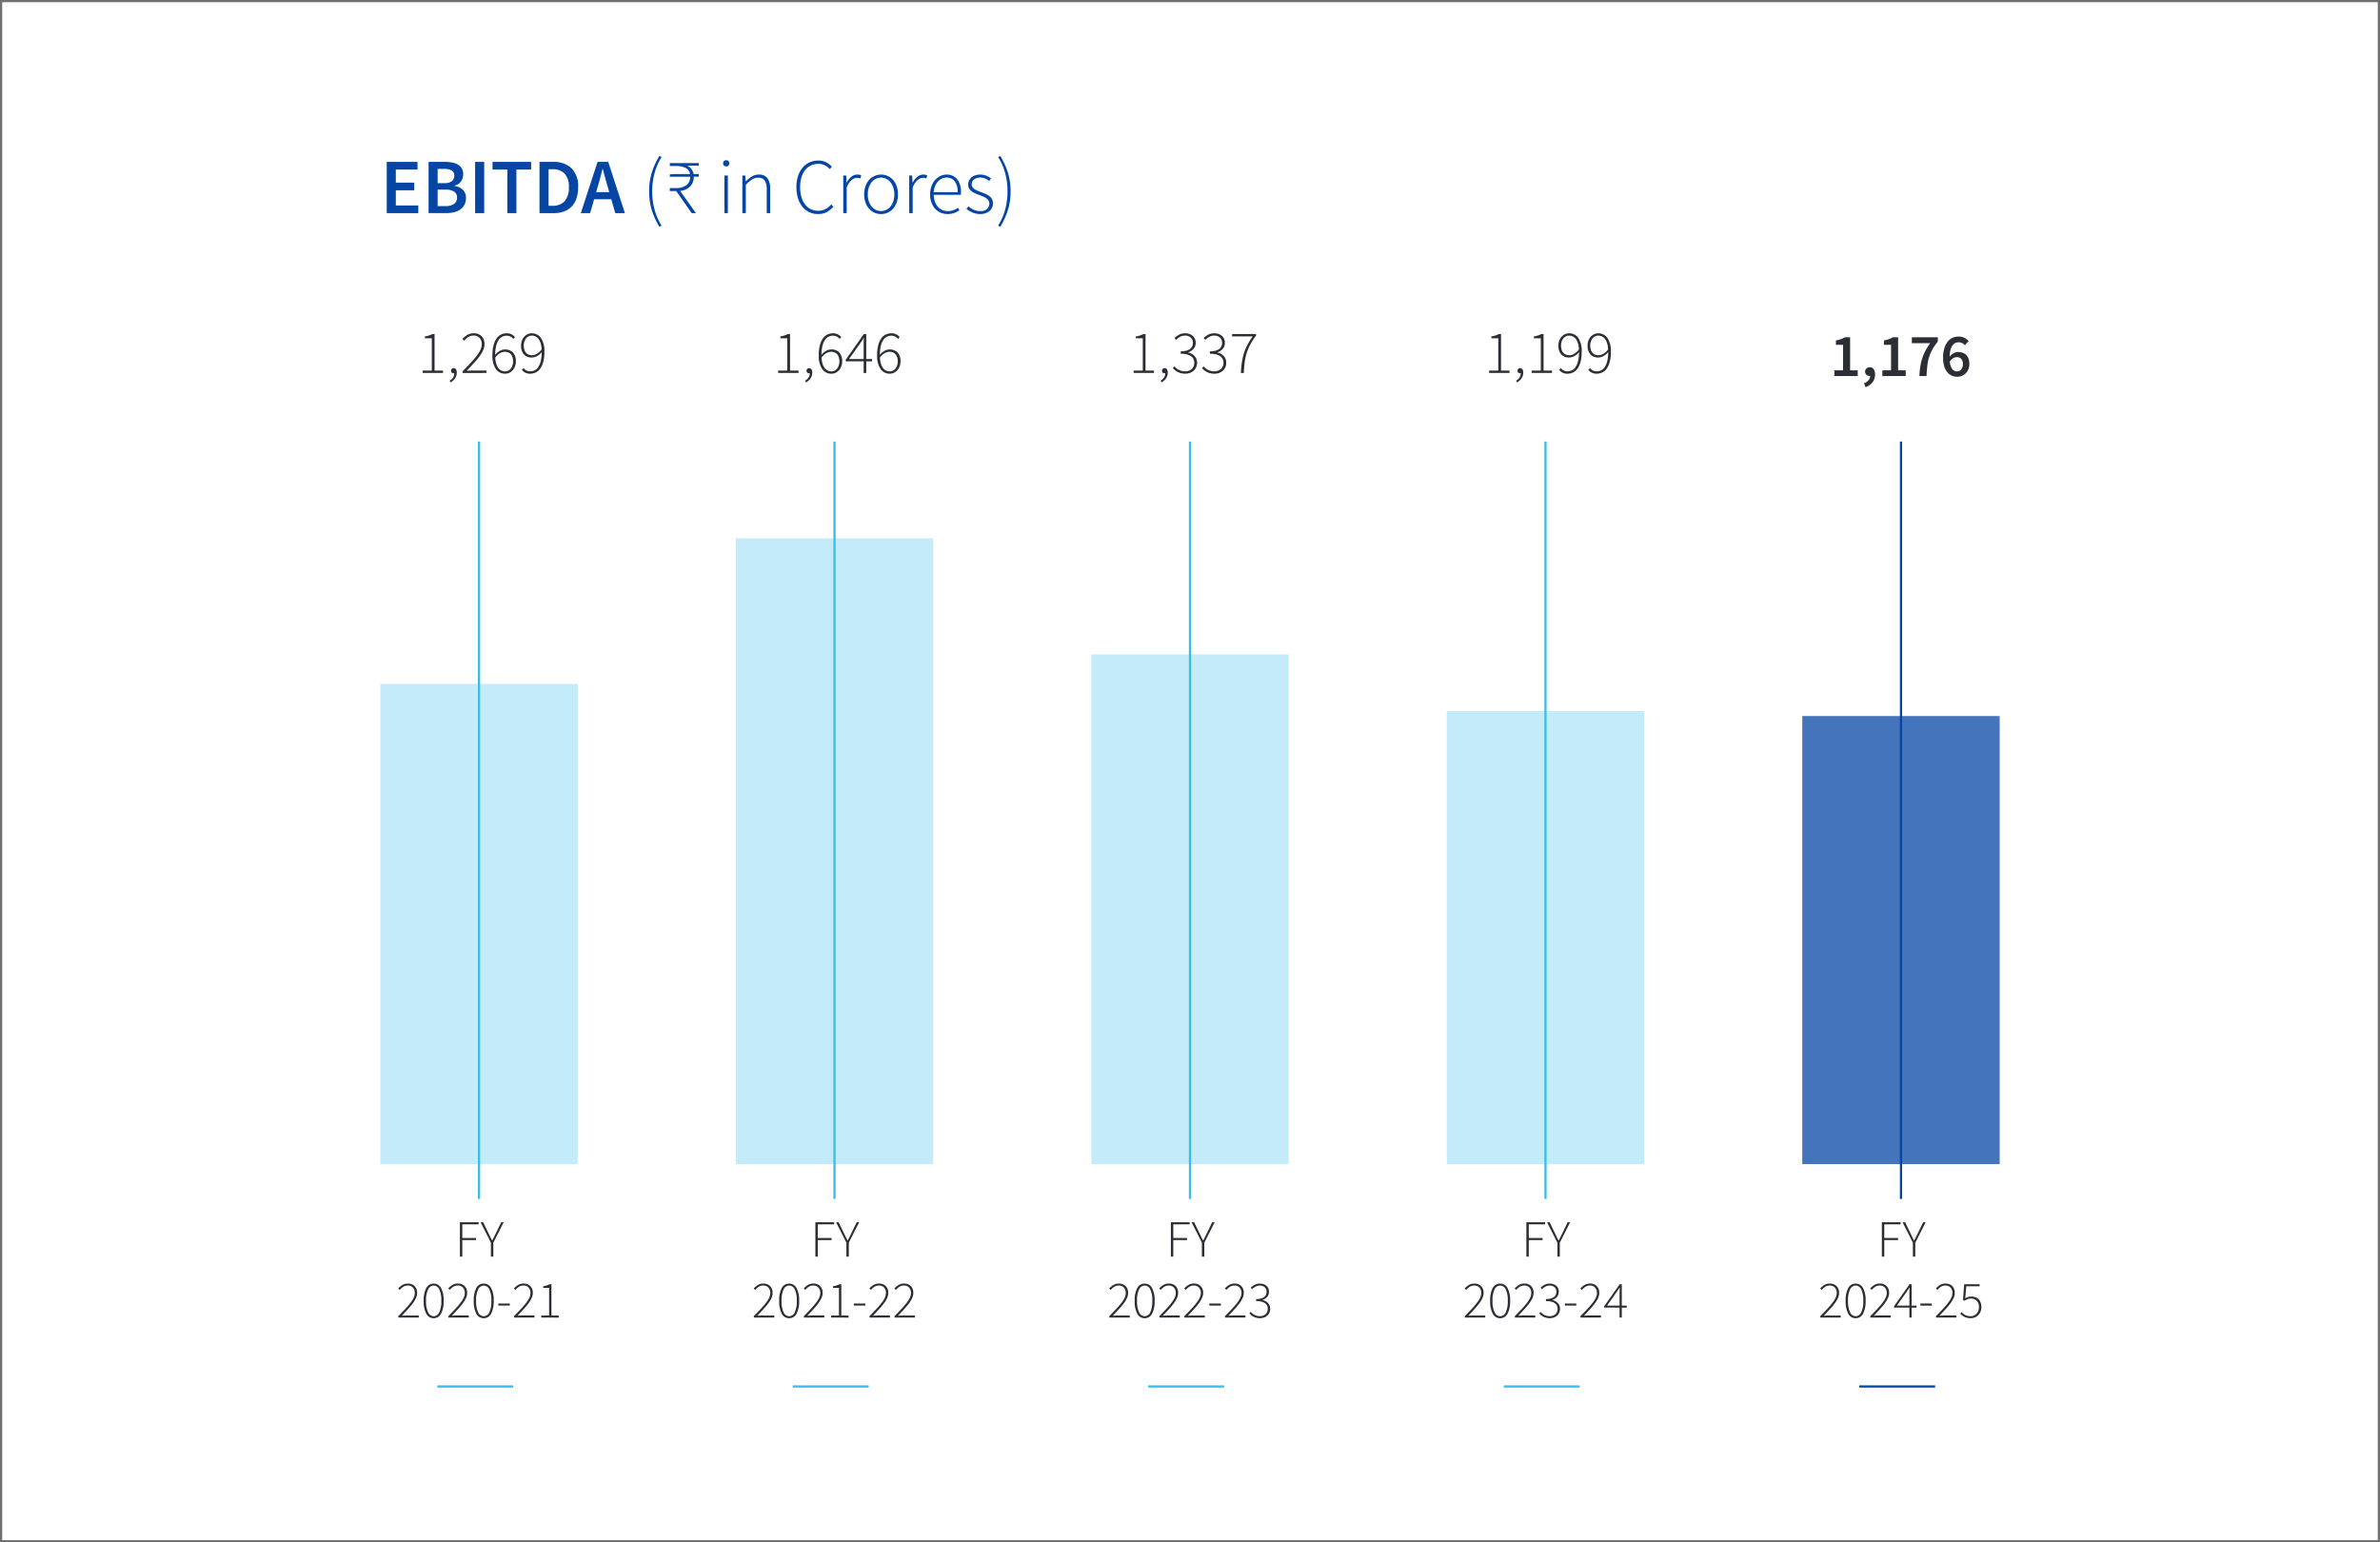 <svg xmlns="http://www.w3.org/2000/svg" xmlns:xlink="http://www.w3.org/1999/xlink" width="540" height="350" viewBox="0 0 540 350">
  <defs>
    <clipPath id="clip-path">
      <rect id="Rectangle_68419" data-name="Rectangle 68419" width="80.343" height="126.728" fill="none"/>
    </clipPath>
    <clipPath id="clip-path-2">
      <rect id="Rectangle_68420" data-name="Rectangle 68420" width="80.343" height="159.762" fill="none"/>
    </clipPath>
    <clipPath id="clip-path-3">
      <rect id="Rectangle_68421" data-name="Rectangle 68421" width="80.342" height="133.446" fill="none"/>
    </clipPath>
    <clipPath id="clip-path-4">
      <rect id="Rectangle_68422" data-name="Rectangle 68422" width="80.343" height="120.569" fill="none"/>
    </clipPath>
    <clipPath id="clip-path-5">
      <rect id="Rectangle_68423" data-name="Rectangle 68423" width="80.345" height="119.449" fill="none"/>
    </clipPath>
  </defs>
  <g id="Group_156303" data-name="Group 156303" transform="translate(-8678 -2066)">
    <g id="Group_156296" data-name="Group 156296" transform="translate(-129 -12443)">
      <g id="Rectangle_68415" data-name="Rectangle 68415" transform="translate(8807 14509)" fill="#fff" stroke="#707070" stroke-width="0.5">
        <rect width="540" height="350" stroke="none"/>
        <rect x="0.25" y="0.25" width="539.5" height="349.5" fill="none"/>
      </g>
      <g id="Group_155155" data-name="Group 155155" transform="translate(77.513 -338.268)">
        <g id="Group_155123" data-name="Group 155123" transform="translate(8798 14986.676)" opacity="0.3">
          <g id="Group_155122" data-name="Group 155122" transform="translate(0 0)">
            <g id="Group_155121" data-name="Group 155121" clip-path="url(#clip-path)">
              <path id="Path_48522" data-name="Path 48522" d="M0,27.989H44.79V-80.963H0Z" transform="translate(17.776 96.764)" fill="#38bcea"/>
            </g>
          </g>
        </g>
        <path id="Path_48550" data-name="Path 48550" d="M.564-3.954H4.818v.474H1.109v3.1H4.238V.1H1.109V3.856H.564ZM7.6.692,5.257-3.954h.581L7.023-1.513q.2.427.4.841T7.852.17H7.9q.225-.427.438-.841t.415-.841L9.938-3.954h.557L8.149.692V3.856H7.6Z" transform="translate(8833.271 15128.577)" fill="#2b2e34"/>
        <path id="Path_48551" data-name="Path 48551" transform="translate(8843.623 15132.433)" fill="#2b2e34"/>
        <path id="Path_48552" data-name="Path 48552" d="M.258,3.477q.936-.948,1.635-1.7A17.646,17.646,0,0,0,3.06.4a5.892,5.892,0,0,0,.7-1.15,2.546,2.546,0,0,0,.231-1.025,1.83,1.83,0,0,0-.4-1.2,1.521,1.521,0,0,0-1.25-.486,1.786,1.786,0,0,0-.972.284,3.229,3.229,0,0,0-.794.711L.234-2.792a4.357,4.357,0,0,1,.942-.794,2.256,2.256,0,0,1,1.215-.32,2.081,2.081,0,0,1,1.576.581,2.132,2.132,0,0,1,.557,1.541A2.777,2.777,0,0,1,4.275-.653a6.6,6.6,0,0,1-.7,1.185,15.1,15.1,0,0,1-1.1,1.327q-.646.705-1.428,1.535.308-.024.634-.041t.634-.018H4.9v.474H.258Zm8.023.474A1.839,1.839,0,0,1,6.6,2.926,5.98,5.98,0,0,1,6.017-.007,5.808,5.808,0,0,1,6.6-2.9a1.845,1.845,0,0,1,1.677-1,1.845,1.845,0,0,1,1.677,1,5.808,5.808,0,0,1,.587,2.9,5.98,5.98,0,0,1-.587,2.933A1.839,1.839,0,0,1,8.281,3.951Zm0-.45a1.41,1.41,0,0,0,1.262-.883,5.772,5.772,0,0,0,.468-2.625,5.577,5.577,0,0,0-.468-2.6,1.411,1.411,0,0,0-1.262-.853A1.416,1.416,0,0,0,7.025-2.6a5.517,5.517,0,0,0-.474,2.6,5.709,5.709,0,0,0,.474,2.625A1.415,1.415,0,0,0,8.281,3.5Zm3.33-.024q.936-.948,1.635-1.7A17.646,17.646,0,0,0,14.413.4a5.892,5.892,0,0,0,.7-1.15,2.546,2.546,0,0,0,.231-1.025,1.83,1.83,0,0,0-.4-1.2,1.521,1.521,0,0,0-1.25-.486,1.786,1.786,0,0,0-.972.284,3.229,3.229,0,0,0-.794.711l-.344-.332a4.356,4.356,0,0,1,.942-.794,2.256,2.256,0,0,1,1.215-.32,2.081,2.081,0,0,1,1.576.581,2.132,2.132,0,0,1,.557,1.541,2.777,2.777,0,0,1-.249,1.132,6.6,6.6,0,0,1-.7,1.185,15.1,15.1,0,0,1-1.1,1.327q-.646.705-1.428,1.535.308-.024.634-.041t.634-.018h2.583v.474H11.611Zm8.023.474a1.839,1.839,0,0,1-1.677-1.025A5.98,5.98,0,0,1,17.37-.007a5.808,5.808,0,0,1,.587-2.9,1.845,1.845,0,0,1,1.677-1,1.845,1.845,0,0,1,1.677,1,5.808,5.808,0,0,1,.587,2.9,5.98,5.98,0,0,1-.587,2.933A1.839,1.839,0,0,1,19.634,3.951Zm0-.45A1.41,1.41,0,0,0,20.9,2.618a5.772,5.772,0,0,0,.468-2.625A5.577,5.577,0,0,0,20.9-2.6a1.411,1.411,0,0,0-1.262-.853,1.416,1.416,0,0,0-1.256.853,5.517,5.517,0,0,0-.474,2.6,5.709,5.709,0,0,0,.474,2.625A1.415,1.415,0,0,0,19.634,3.5ZM22.952.621h2.607v.462H22.952Zm3.555,2.856q.936-.948,1.635-1.7A17.646,17.646,0,0,0,29.31.4a5.892,5.892,0,0,0,.7-1.15,2.546,2.546,0,0,0,.231-1.025,1.83,1.83,0,0,0-.4-1.2,1.521,1.521,0,0,0-1.25-.486,1.786,1.786,0,0,0-.972.284,3.229,3.229,0,0,0-.794.711l-.344-.332a4.356,4.356,0,0,1,.942-.794,2.256,2.256,0,0,1,1.215-.32,2.081,2.081,0,0,1,1.576.581,2.132,2.132,0,0,1,.557,1.541,2.777,2.777,0,0,1-.249,1.132,6.6,6.6,0,0,1-.7,1.185,15.1,15.1,0,0,1-1.1,1.327q-.646.705-1.428,1.535.308-.024.634-.041t.634-.018h2.583v.474H26.507Zm6.186-.13h1.778V-2.934H33.12V-3.29a6.138,6.138,0,0,0,.824-.2,3.514,3.514,0,0,0,.634-.273H35v7.11h1.647v.462H32.693Z" transform="translate(8819.604 15142.453)" fill="#2b2e34"/>
        <path id="Path_48524" data-name="Path 48524" d="M0,84.86V-87.024" transform="translate(8838.172 15034.485)" fill="none" stroke="#38bcea" stroke-width="0.5"/>
        <g id="Group_155126" data-name="Group 155126" transform="translate(8828.701 15161.897)">
          <path id="Path_48525" data-name="Path 48525" d="M0,0H17.221" fill="none" stroke="#38bcea" stroke-width="0.5"/>
        </g>
        <path id="Path_48546" data-name="Path 48546" d="M.588,3.9H2.662V-3.423H1.086v-.415a7.161,7.161,0,0,0,.961-.235,4.1,4.1,0,0,0,.74-.318h.5V3.9H5.206v.539H.588ZM6.713,6.172a2.1,2.1,0,0,0,.76-.671,1.8,1.8,0,0,0,.3-1,.737.737,0,0,1-.166.014A.6.6,0,0,1,7.2,4.361a.541.541,0,0,1-.173-.429.531.531,0,0,1,.18-.429.623.623,0,0,1,.415-.152.605.605,0,0,1,.512.263,1.189,1.189,0,0,1,.194.719,2.3,2.3,0,0,1-.4,1.341,2.864,2.864,0,0,1-1.023.913ZM9.644,4.057q1.092-1.106,1.908-1.984a20.588,20.588,0,0,0,1.362-1.6A6.874,6.874,0,0,0,13.73-.872a2.97,2.97,0,0,0,.27-1.2,2.135,2.135,0,0,0-.463-1.4,1.775,1.775,0,0,0-1.459-.567,2.084,2.084,0,0,0-1.134.332,3.768,3.768,0,0,0-.926.83l-.4-.387a5.083,5.083,0,0,1,1.1-.926,2.632,2.632,0,0,1,1.417-.373,2.428,2.428,0,0,1,1.839.677,2.488,2.488,0,0,1,.65,1.8,3.24,3.24,0,0,1-.29,1.32A7.7,7.7,0,0,1,13.515.621a17.611,17.611,0,0,1-1.279,1.549q-.754.823-1.666,1.79.359-.028.74-.048t.74-.021h3.014v.553H9.644Zm9.678.028a1.492,1.492,0,0,0,.712-.173,1.729,1.729,0,0,0,.56-.477,2.429,2.429,0,0,0,.373-.712,2.717,2.717,0,0,0,.138-.878A3.344,3.344,0,0,0,21,.966a2.006,2.006,0,0,0-.339-.705A1.529,1.529,0,0,0,20.062-.2,2.08,2.08,0,0,0,19.2-.368a2.264,2.264,0,0,0-1.037.3A3.4,3.4,0,0,0,17.055.96a6.147,6.147,0,0,0,.2,1.279,3.315,3.315,0,0,0,.436.982,2,2,0,0,0,.684.636A1.908,1.908,0,0,0,19.322,4.084Zm1.839-7.369a1.962,1.962,0,0,0-.677-.546,1.855,1.855,0,0,0-.816-.187,2.309,2.309,0,0,0-1,.221,2.138,2.138,0,0,0-.83.733,4.12,4.12,0,0,0-.574,1.348A8.81,8.81,0,0,0,17.041.337a3.7,3.7,0,0,1,1.03-.9,2.551,2.551,0,0,1,3.014.366,2.91,2.91,0,0,1,.643,2.039,3.084,3.084,0,0,1-.194,1.113,2.748,2.748,0,0,1-.525.871,2.447,2.447,0,0,1-.767.574,2.143,2.143,0,0,1-.933.207,2.466,2.466,0,0,1-2.115-1.078,5.262,5.262,0,0,1-.774-3.1,8.706,8.706,0,0,1,.27-2.337,4.65,4.65,0,0,1,.719-1.549,2.612,2.612,0,0,1,1.037-.85,3.034,3.034,0,0,1,1.224-.256,2.284,2.284,0,0,1,1.072.235,2.8,2.8,0,0,1,.795.622ZM25.447.42A2.188,2.188,0,0,0,26.484.109,3.613,3.613,0,0,0,27.59-.921a6.147,6.147,0,0,0-.2-1.279,3.208,3.208,0,0,0-.442-.982,2,2,0,0,0-.691-.629,1.956,1.956,0,0,0-.947-.221,1.5,1.5,0,0,0-.705.173,1.741,1.741,0,0,0-.567.47,2.333,2.333,0,0,0-.373.705,2.717,2.717,0,0,0-.138.878,3.4,3.4,0,0,0,.111.892,1.941,1.941,0,0,0,.346.705,1.6,1.6,0,0,0,.595.463A2.068,2.068,0,0,0,25.447.42ZM23.47,3.338a1.962,1.962,0,0,0,.677.546,1.885,1.885,0,0,0,.83.187,2.309,2.309,0,0,0,1-.221,2.138,2.138,0,0,0,.83-.733,4.12,4.12,0,0,0,.574-1.348A8.81,8.81,0,0,0,27.6-.285,3.761,3.761,0,0,1,26.567.6a2.393,2.393,0,0,1-1.2.332,2.33,2.33,0,0,1-1.8-.7,2.91,2.91,0,0,1-.643-2.039,3.1,3.1,0,0,1,.194-1.106,2.649,2.649,0,0,1,.525-.871A2.5,2.5,0,0,1,24.4-4.35a2.143,2.143,0,0,1,.933-.207,2.458,2.458,0,0,1,2.1,1.072A5.229,5.229,0,0,1,28.212-.4a8.768,8.768,0,0,1-.27,2.35A4.655,4.655,0,0,1,27.231,3.5a2.627,2.627,0,0,1-1.037.85,3.014,3.014,0,0,1-1.231.263,2.326,2.326,0,0,1-1.078-.235,2.59,2.59,0,0,1-.788-.622Z" transform="translate(8824.796 14927.461)" fill="#2b2e34"/>
        <g id="Group_155130" data-name="Group 155130" transform="translate(8878.658 14953.642)" opacity="0.3">
          <g id="Group_155129" data-name="Group 155129" transform="translate(0 0)">
            <g id="Group_155128" data-name="Group 155128" clip-path="url(#clip-path-2)">
              <path id="Path_48527" data-name="Path 48527" d="M40.837,44.3h44.79V-97.687H40.837Z" transform="translate(-23.06 113.49)" fill="#38bcea"/>
            </g>
          </g>
        </g>
        <path id="Path_48553" data-name="Path 48553" d="M.564-3.954H4.818v.474H1.109v3.1H4.238V.1H1.109V3.856H.564ZM7.6.692,5.257-3.954h.581L7.023-1.513q.2.427.4.841T7.852.17H7.9q.225-.427.438-.841t.415-.841L9.938-3.954h.557L8.149.692V3.856H7.6Z" transform="translate(8913.928 15128.577)" fill="#2b2e34"/>
        <path id="Path_48554" data-name="Path 48554" transform="translate(8924.281 15132.433)" fill="#2b2e34"/>
        <path id="Path_48555" data-name="Path 48555" d="M.258,3.477q.936-.948,1.635-1.7A17.646,17.646,0,0,0,3.06.4a5.892,5.892,0,0,0,.7-1.15,2.546,2.546,0,0,0,.231-1.025,1.83,1.83,0,0,0-.4-1.2,1.521,1.521,0,0,0-1.25-.486,1.786,1.786,0,0,0-.972.284,3.229,3.229,0,0,0-.794.711L.234-2.792a4.357,4.357,0,0,1,.942-.794,2.256,2.256,0,0,1,1.215-.32,2.081,2.081,0,0,1,1.576.581,2.132,2.132,0,0,1,.557,1.541A2.777,2.777,0,0,1,4.275-.653a6.6,6.6,0,0,1-.7,1.185,15.1,15.1,0,0,1-1.1,1.327q-.646.705-1.428,1.535.308-.024.634-.041t.634-.018H4.9v.474H.258Zm8.023.474A1.839,1.839,0,0,1,6.6,2.926,5.98,5.98,0,0,1,6.017-.007,5.808,5.808,0,0,1,6.6-2.9a1.845,1.845,0,0,1,1.677-1,1.845,1.845,0,0,1,1.677,1,5.808,5.808,0,0,1,.587,2.9,5.98,5.98,0,0,1-.587,2.933A1.839,1.839,0,0,1,8.281,3.951Zm0-.45a1.41,1.41,0,0,0,1.262-.883,5.772,5.772,0,0,0,.468-2.625,5.577,5.577,0,0,0-.468-2.6,1.411,1.411,0,0,0-1.262-.853A1.416,1.416,0,0,0,7.025-2.6a5.517,5.517,0,0,0-.474,2.6,5.709,5.709,0,0,0,.474,2.625A1.415,1.415,0,0,0,8.281,3.5Zm3.33-.024q.936-.948,1.635-1.7A17.646,17.646,0,0,0,14.413.4a5.892,5.892,0,0,0,.7-1.15,2.546,2.546,0,0,0,.231-1.025,1.83,1.83,0,0,0-.4-1.2,1.521,1.521,0,0,0-1.25-.486,1.786,1.786,0,0,0-.972.284,3.229,3.229,0,0,0-.794.711l-.344-.332a4.356,4.356,0,0,1,.942-.794,2.256,2.256,0,0,1,1.215-.32,2.081,2.081,0,0,1,1.576.581,2.132,2.132,0,0,1,.557,1.541,2.777,2.777,0,0,1-.249,1.132,6.6,6.6,0,0,1-.7,1.185,15.1,15.1,0,0,1-1.1,1.327q-.646.705-1.428,1.535.308-.024.634-.041t.634-.018h2.583v.474H11.611Zm6.186-.13h1.778V-2.934H18.224V-3.29a6.138,6.138,0,0,0,.824-.2,3.514,3.514,0,0,0,.634-.273h.427v7.11h1.647v.462H17.8ZM22.952.621h2.607v.462H22.952Zm3.555,2.856q.936-.948,1.635-1.7A17.646,17.646,0,0,0,29.31.4a5.892,5.892,0,0,0,.7-1.15,2.546,2.546,0,0,0,.231-1.025,1.83,1.83,0,0,0-.4-1.2,1.521,1.521,0,0,0-1.25-.486,1.786,1.786,0,0,0-.972.284,3.229,3.229,0,0,0-.794.711l-.344-.332a4.356,4.356,0,0,1,.942-.794,2.256,2.256,0,0,1,1.215-.32,2.081,2.081,0,0,1,1.576.581,2.132,2.132,0,0,1,.557,1.541,2.777,2.777,0,0,1-.249,1.132,6.6,6.6,0,0,1-.7,1.185,15.1,15.1,0,0,1-1.1,1.327q-.646.705-1.428,1.535.308-.024.634-.041t.634-.018h2.583v.474H26.507Zm5.677,0q.936-.948,1.635-1.7A17.646,17.646,0,0,0,34.986.4a5.892,5.892,0,0,0,.7-1.15,2.546,2.546,0,0,0,.231-1.025,1.83,1.83,0,0,0-.4-1.2,1.521,1.521,0,0,0-1.25-.486,1.786,1.786,0,0,0-.972.284,3.229,3.229,0,0,0-.794.711l-.344-.332a4.357,4.357,0,0,1,.942-.794,2.256,2.256,0,0,1,1.215-.32,2.081,2.081,0,0,1,1.576.581,2.132,2.132,0,0,1,.557,1.541A2.777,2.777,0,0,1,36.2-.653,6.6,6.6,0,0,1,35.5.532a15.094,15.094,0,0,1-1.1,1.327q-.646.705-1.428,1.535.308-.024.634-.041t.634-.018h2.583v.474H32.184Z" transform="translate(8900.262 15142.453)" fill="#2b2e34"/>
        <path id="Path_48529" data-name="Path 48529" d="M0,84.86V-87.024" transform="translate(8918.828 15034.485)" fill="none" stroke="#38bcea" stroke-width="0.5"/>
        <g id="Group_155133" data-name="Group 155133" transform="translate(8909.357 15161.897)">
          <path id="Path_48530" data-name="Path 48530" d="M0,0H17.221" fill="none" stroke="#38bcea" stroke-width="0.5"/>
        </g>
        <path id="Path_48549" data-name="Path 48549" d="M.588,3.9H2.662V-3.423H1.086v-.415a7.161,7.161,0,0,0,.961-.235,4.1,4.1,0,0,0,.74-.318h.5V3.9H5.206v.539H.588ZM6.713,6.172a2.1,2.1,0,0,0,.76-.671,1.8,1.8,0,0,0,.3-1,.737.737,0,0,1-.166.014A.6.6,0,0,1,7.2,4.361a.541.541,0,0,1-.173-.429.531.531,0,0,1,.18-.429.623.623,0,0,1,.415-.152.605.605,0,0,1,.512.263,1.189,1.189,0,0,1,.194.719,2.3,2.3,0,0,1-.4,1.341,2.864,2.864,0,0,1-1.023.913ZM12.7,4.084a1.492,1.492,0,0,0,.712-.173,1.729,1.729,0,0,0,.56-.477,2.429,2.429,0,0,0,.373-.712,2.717,2.717,0,0,0,.138-.878,3.344,3.344,0,0,0-.111-.878,2.006,2.006,0,0,0-.339-.705A1.529,1.529,0,0,0,13.439-.2a2.08,2.08,0,0,0-.864-.166,2.264,2.264,0,0,0-1.037.3A3.4,3.4,0,0,0,10.432.96a6.147,6.147,0,0,0,.2,1.279,3.315,3.315,0,0,0,.436.982,2,2,0,0,0,.684.636A1.908,1.908,0,0,0,12.7,4.084Zm1.839-7.369a1.962,1.962,0,0,0-.677-.546,1.855,1.855,0,0,0-.816-.187,2.309,2.309,0,0,0-1,.221,2.138,2.138,0,0,0-.83.733,4.12,4.12,0,0,0-.574,1.348A8.81,8.81,0,0,0,10.418.337a3.7,3.7,0,0,1,1.03-.9,2.356,2.356,0,0,1,1.2-.332,2.348,2.348,0,0,1,1.818.7,2.91,2.91,0,0,1,.643,2.039,3.084,3.084,0,0,1-.194,1.113,2.748,2.748,0,0,1-.525.871,2.447,2.447,0,0,1-.767.574,2.143,2.143,0,0,1-.933.207A2.466,2.466,0,0,1,10.57,3.531,5.262,5.262,0,0,1,9.8.434a8.706,8.706,0,0,1,.27-2.337,4.65,4.65,0,0,1,.719-1.549,2.612,2.612,0,0,1,1.037-.85,3.034,3.034,0,0,1,1.224-.256,2.284,2.284,0,0,1,1.072.235,2.8,2.8,0,0,1,.795.622Zm5.447,4.563V-1.958q0-.3.014-.76t.041-.76h-.055q-.166.277-.346.539t-.373.567l-2.6,3.65Zm1.908.525H20.58V4.444h-.595V1.8H15.921V1.443l4.106-5.835h.553V1.278h1.313Zm4.051,2.281a1.492,1.492,0,0,0,.712-.173,1.729,1.729,0,0,0,.56-.477,2.429,2.429,0,0,0,.373-.712,2.717,2.717,0,0,0,.138-.878,3.344,3.344,0,0,0-.111-.878,2.006,2.006,0,0,0-.339-.705A1.529,1.529,0,0,0,26.684-.2a2.08,2.08,0,0,0-.864-.166,2.264,2.264,0,0,0-1.037.3A3.4,3.4,0,0,0,23.677.96a6.146,6.146,0,0,0,.2,1.279,3.315,3.315,0,0,0,.436.982A2,2,0,0,0,25,3.856,1.908,1.908,0,0,0,25.945,4.084Zm1.839-7.369a1.962,1.962,0,0,0-.677-.546,1.855,1.855,0,0,0-.816-.187,2.309,2.309,0,0,0-1,.221,2.138,2.138,0,0,0-.83.733,4.12,4.12,0,0,0-.574,1.348A8.81,8.81,0,0,0,23.664.337a3.7,3.7,0,0,1,1.03-.9,2.551,2.551,0,0,1,3.014.366,2.91,2.91,0,0,1,.643,2.039,3.084,3.084,0,0,1-.194,1.113,2.748,2.748,0,0,1-.525.871,2.447,2.447,0,0,1-.767.574,2.143,2.143,0,0,1-.933.207,2.466,2.466,0,0,1-2.115-1.078,5.262,5.262,0,0,1-.774-3.1,8.706,8.706,0,0,1,.27-2.337,4.65,4.65,0,0,1,.719-1.549,2.612,2.612,0,0,1,1.037-.85,3.034,3.034,0,0,1,1.224-.256,2.284,2.284,0,0,1,1.072.235,2.8,2.8,0,0,1,.795.622Z" transform="translate(8905.454 14927.461)" fill="#2b2e34"/>
        <g id="Group_155137" data-name="Group 155137" transform="translate(8959.315 14979.957)" opacity="0.3">
          <g id="Group_155136" data-name="Group 155136" transform="translate(0 0)">
            <g id="Group_155135" data-name="Group 155135" clip-path="url(#clip-path-3)">
              <path id="Path_48532" data-name="Path 48532" d="M81.673,31.306h44.79V-84.364H81.673Z" transform="translate(-63.897 100.166)" fill="#38bcea"/>
            </g>
          </g>
        </g>
        <path id="Path_48556" data-name="Path 48556" d="M.564-3.954H4.818v.474H1.109v3.1H4.238V.1H1.109V3.856H.564ZM7.6.692,5.257-3.954h.581L7.023-1.513q.2.427.4.841T7.852.17H7.9q.225-.427.438-.841t.415-.841L9.938-3.954h.557L8.149.692V3.856H7.6Z" transform="translate(8994.586 15128.577)" fill="#2b2e34"/>
        <path id="Path_48557" data-name="Path 48557" transform="translate(9004.938 15132.433)" fill="#2b2e34"/>
        <path id="Path_48558" data-name="Path 48558" d="M.258,3.477q.936-.948,1.635-1.7A17.646,17.646,0,0,0,3.06.4a5.892,5.892,0,0,0,.7-1.15,2.546,2.546,0,0,0,.231-1.025,1.83,1.83,0,0,0-.4-1.2,1.521,1.521,0,0,0-1.25-.486,1.786,1.786,0,0,0-.972.284,3.229,3.229,0,0,0-.794.711L.234-2.792a4.357,4.357,0,0,1,.942-.794,2.256,2.256,0,0,1,1.215-.32,2.081,2.081,0,0,1,1.576.581,2.132,2.132,0,0,1,.557,1.541A2.777,2.777,0,0,1,4.275-.653a6.6,6.6,0,0,1-.7,1.185,15.1,15.1,0,0,1-1.1,1.327q-.646.705-1.428,1.535.308-.024.634-.041t.634-.018H4.9v.474H.258Zm8.023.474A1.839,1.839,0,0,1,6.6,2.926,5.98,5.98,0,0,1,6.017-.007,5.808,5.808,0,0,1,6.6-2.9a1.845,1.845,0,0,1,1.677-1,1.845,1.845,0,0,1,1.677,1,5.808,5.808,0,0,1,.587,2.9,5.98,5.98,0,0,1-.587,2.933A1.839,1.839,0,0,1,8.281,3.951Zm0-.45a1.41,1.41,0,0,0,1.262-.883,5.772,5.772,0,0,0,.468-2.625,5.577,5.577,0,0,0-.468-2.6,1.411,1.411,0,0,0-1.262-.853A1.416,1.416,0,0,0,7.025-2.6a5.517,5.517,0,0,0-.474,2.6,5.709,5.709,0,0,0,.474,2.625A1.415,1.415,0,0,0,8.281,3.5Zm3.33-.024q.936-.948,1.635-1.7A17.646,17.646,0,0,0,14.413.4a5.892,5.892,0,0,0,.7-1.15,2.546,2.546,0,0,0,.231-1.025,1.83,1.83,0,0,0-.4-1.2,1.521,1.521,0,0,0-1.25-.486,1.786,1.786,0,0,0-.972.284,3.229,3.229,0,0,0-.794.711l-.344-.332a4.356,4.356,0,0,1,.942-.794,2.256,2.256,0,0,1,1.215-.32,2.081,2.081,0,0,1,1.576.581,2.132,2.132,0,0,1,.557,1.541,2.777,2.777,0,0,1-.249,1.132,6.6,6.6,0,0,1-.7,1.185,15.1,15.1,0,0,1-1.1,1.327q-.646.705-1.428,1.535.308-.024.634-.041t.634-.018h2.583v.474H11.611Zm5.677,0q.936-.948,1.635-1.7A17.647,17.647,0,0,0,20.09.4a5.893,5.893,0,0,0,.7-1.15,2.546,2.546,0,0,0,.231-1.025,1.83,1.83,0,0,0-.4-1.2,1.521,1.521,0,0,0-1.25-.486,1.786,1.786,0,0,0-.972.284,3.229,3.229,0,0,0-.794.711l-.344-.332a4.357,4.357,0,0,1,.942-.794,2.256,2.256,0,0,1,1.215-.32A2.081,2.081,0,0,1,21-3.325a2.132,2.132,0,0,1,.557,1.541A2.777,2.777,0,0,1,21.3-.653a6.6,6.6,0,0,1-.7,1.185,15.1,15.1,0,0,1-1.1,1.327q-.646.705-1.428,1.535.308-.024.634-.041t.634-.018h2.583v.474H17.287ZM22.952.621h2.607v.462H22.952Zm3.555,2.856q.936-.948,1.635-1.7A17.646,17.646,0,0,0,29.31.4a5.892,5.892,0,0,0,.7-1.15,2.546,2.546,0,0,0,.231-1.025,1.83,1.83,0,0,0-.4-1.2,1.521,1.521,0,0,0-1.25-.486,1.786,1.786,0,0,0-.972.284,3.229,3.229,0,0,0-.794.711l-.344-.332a4.356,4.356,0,0,1,.942-.794,2.256,2.256,0,0,1,1.215-.32,2.081,2.081,0,0,1,1.576.581,2.132,2.132,0,0,1,.557,1.541,2.777,2.777,0,0,1-.249,1.132,6.6,6.6,0,0,1-.7,1.185,15.1,15.1,0,0,1-1.1,1.327q-.646.705-1.428,1.535.308-.024.634-.041t.634-.018h2.583v.474H26.507Zm5.842-.96a3.535,3.535,0,0,0,.367.361,2.561,2.561,0,0,0,.456.308,2.621,2.621,0,0,0,.569.219,2.763,2.763,0,0,0,.705.083,2.048,2.048,0,0,0,.705-.119,1.647,1.647,0,0,0,.563-.338,1.51,1.51,0,0,0,.367-.527,1.747,1.747,0,0,0,.13-.687,1.672,1.672,0,0,0-.148-.711A1.409,1.409,0,0,0,35.6.556a2.446,2.446,0,0,0-.818-.361A4.834,4.834,0,0,0,33.57.064V-.4a4.079,4.079,0,0,0,1.108-.13,2.121,2.121,0,0,0,.735-.35,1.279,1.279,0,0,0,.4-.521,1.679,1.679,0,0,0,.124-.646,1.332,1.332,0,0,0-.415-1.025,1.572,1.572,0,0,0-1.114-.385,1.971,1.971,0,0,0-.972.243,3.256,3.256,0,0,0-.77.587l-.308-.356a4.093,4.093,0,0,1,.889-.652,2.38,2.38,0,0,1,1.161-.273,2.608,2.608,0,0,1,.818.124,1.989,1.989,0,0,1,.658.356,1.642,1.642,0,0,1,.438.569,1.793,1.793,0,0,1,.16.776,1.734,1.734,0,0,1-.409,1.2,2.4,2.4,0,0,1-1.037.67v.047A2.286,2.286,0,0,1,36.249.5a1.836,1.836,0,0,1,.51,1.3,2.167,2.167,0,0,1-.178.895,1.962,1.962,0,0,1-.492.675,2.191,2.191,0,0,1-.735.427,2.711,2.711,0,0,1-.907.148,3.273,3.273,0,0,1-.818-.095,3,3,0,0,1-.658-.249,3.136,3.136,0,0,1-.521-.344,4.286,4.286,0,0,1-.409-.379Z" transform="translate(8980.921 15142.453)" fill="#2b2e34"/>
        <path id="Path_48534" data-name="Path 48534" d="M0,84.86V-87.024" transform="translate(8999.487 15034.485)" fill="none" stroke="#38bcea" stroke-width="0.5"/>
        <g id="Group_155140" data-name="Group 155140" transform="translate(8990.017 15161.897)">
          <path id="Path_48535" data-name="Path 48535" d="M0,0H17.221" fill="none" stroke="#38bcea" stroke-width="0.5"/>
        </g>
        <path id="Path_48559" data-name="Path 48559" d="M.588,3.9H2.662V-3.423H1.086v-.415a7.161,7.161,0,0,0,.961-.235,4.1,4.1,0,0,0,.74-.318h.5V3.9H5.206v.539H.588ZM6.713,6.172a2.1,2.1,0,0,0,.76-.671,1.8,1.8,0,0,0,.3-1,.737.737,0,0,1-.166.014A.6.6,0,0,1,7.2,4.361a.541.541,0,0,1-.173-.429.531.531,0,0,1,.18-.429.623.623,0,0,1,.415-.152.605.605,0,0,1,.512.263,1.189,1.189,0,0,1,.194.719,2.3,2.3,0,0,1-.4,1.341,2.864,2.864,0,0,1-1.023.913ZM9.838,2.937a4.125,4.125,0,0,0,.429.422,2.989,2.989,0,0,0,.532.359,3.058,3.058,0,0,0,.664.256,3.224,3.224,0,0,0,.823.1,2.389,2.389,0,0,0,.823-.138,1.922,1.922,0,0,0,.657-.394,1.762,1.762,0,0,0,.429-.615,2.039,2.039,0,0,0,.152-.8,1.951,1.951,0,0,0-.173-.83,1.644,1.644,0,0,0-.546-.643,2.854,2.854,0,0,0-.954-.422,5.64,5.64,0,0,0-1.41-.152V-.465a4.759,4.759,0,0,0,1.293-.152,2.475,2.475,0,0,0,.857-.408,1.492,1.492,0,0,0,.47-.608,1.959,1.959,0,0,0,.145-.754,1.554,1.554,0,0,0-.484-1.2,1.834,1.834,0,0,0-1.3-.449,2.3,2.3,0,0,0-1.134.283,3.8,3.8,0,0,0-.9.684l-.359-.415a4.775,4.775,0,0,1,1.037-.76,2.777,2.777,0,0,1,1.355-.318,3.042,3.042,0,0,1,.954.145A2.32,2.32,0,0,1,13.965-4a1.916,1.916,0,0,1,.512.664,2.092,2.092,0,0,1,.187.906,2.024,2.024,0,0,1-.477,1.4,2.8,2.8,0,0,1-1.21.781v.055a2.667,2.667,0,0,1,1.41.774,2.141,2.141,0,0,1,.595,1.521,2.528,2.528,0,0,1-.207,1.044,2.29,2.29,0,0,1-.574.788,2.556,2.556,0,0,1-.857.5,3.163,3.163,0,0,1-1.058.173,3.819,3.819,0,0,1-.954-.111,3.5,3.5,0,0,1-.767-.29,3.659,3.659,0,0,1-.608-.4,5,5,0,0,1-.477-.442Zm6.623,0a4.125,4.125,0,0,0,.429.422,2.988,2.988,0,0,0,.532.359,3.058,3.058,0,0,0,.664.256,3.224,3.224,0,0,0,.823.1,2.389,2.389,0,0,0,.823-.138,1.922,1.922,0,0,0,.657-.394,1.762,1.762,0,0,0,.429-.615,2.039,2.039,0,0,0,.152-.8,1.951,1.951,0,0,0-.173-.83,1.644,1.644,0,0,0-.546-.643,2.854,2.854,0,0,0-.954-.422,5.64,5.64,0,0,0-1.41-.152V-.465a4.759,4.759,0,0,0,1.293-.152,2.475,2.475,0,0,0,.857-.408,1.492,1.492,0,0,0,.47-.608,1.959,1.959,0,0,0,.145-.754,1.554,1.554,0,0,0-.484-1.2,1.834,1.834,0,0,0-1.3-.449,2.3,2.3,0,0,0-1.134.283,3.8,3.8,0,0,0-.9.684l-.359-.415a4.775,4.775,0,0,1,1.037-.76,2.777,2.777,0,0,1,1.355-.318,3.042,3.042,0,0,1,.954.145A2.32,2.32,0,0,1,20.587-4a1.916,1.916,0,0,1,.512.664,2.092,2.092,0,0,1,.187.906,2.024,2.024,0,0,1-.477,1.4,2.8,2.8,0,0,1-1.21.781v.055a2.667,2.667,0,0,1,1.41.774A2.141,2.141,0,0,1,21.6,2.107,2.528,2.528,0,0,1,21.4,3.151a2.29,2.29,0,0,1-.574.788,2.556,2.556,0,0,1-.857.5,3.163,3.163,0,0,1-1.058.173,3.819,3.819,0,0,1-.954-.111,3.5,3.5,0,0,1-.767-.29,3.659,3.659,0,0,1-.608-.4,5,5,0,0,1-.477-.442Zm8.461,1.507A21.964,21.964,0,0,1,25.15,1.99a13.741,13.741,0,0,1,.491-2.1,11.45,11.45,0,0,1,.8-1.894A17.577,17.577,0,0,1,27.59-3.852H22.931v-.539h5.434v.359a15.94,15.94,0,0,0-1.307,2.019,11.2,11.2,0,0,0-.83,1.97,12.238,12.238,0,0,0-.449,2.095q-.138,1.092-.194,2.392Z" transform="translate(8986.111 14927.461)" fill="#2b2e34"/>
        <g id="Group_155144" data-name="Group 155144" transform="translate(9039.974 14992.834)" opacity="0.3">
          <g id="Group_155143" data-name="Group 155143" transform="translate(0 0)">
            <g id="Group_155142" data-name="Group 155142" clip-path="url(#clip-path-4)">
              <path id="Path_48537" data-name="Path 48537" d="M122.51,24.948H167.3V-77.844H122.51Z" transform="translate(-104.734 93.646)" fill="#38bcea"/>
            </g>
          </g>
        </g>
        <path id="Path_48560" data-name="Path 48560" d="M.564-3.954H4.818v.474H1.109v3.1H4.238V.1H1.109V3.856H.564ZM7.6.692,5.257-3.954h.581L7.023-1.513q.2.427.4.841T7.852.17H7.9q.225-.427.438-.841t.415-.841L9.938-3.954h.557L8.149.692V3.856H7.6Z" transform="translate(9075.244 15128.577)" fill="#2b2e34"/>
        <path id="Path_48561" data-name="Path 48561" transform="translate(9085.597 15132.433)" fill="#2b2e34"/>
        <path id="Path_48562" data-name="Path 48562" d="M.258,3.477q.936-.948,1.635-1.7A17.646,17.646,0,0,0,3.06.4a5.892,5.892,0,0,0,.7-1.15,2.546,2.546,0,0,0,.231-1.025,1.83,1.83,0,0,0-.4-1.2,1.521,1.521,0,0,0-1.25-.486,1.786,1.786,0,0,0-.972.284,3.229,3.229,0,0,0-.794.711L.234-2.792a4.357,4.357,0,0,1,.942-.794,2.256,2.256,0,0,1,1.215-.32,2.081,2.081,0,0,1,1.576.581,2.132,2.132,0,0,1,.557,1.541A2.777,2.777,0,0,1,4.275-.653a6.6,6.6,0,0,1-.7,1.185,15.1,15.1,0,0,1-1.1,1.327q-.646.705-1.428,1.535.308-.024.634-.041t.634-.018H4.9v.474H.258Zm8.023.474A1.839,1.839,0,0,1,6.6,2.926,5.98,5.98,0,0,1,6.017-.007,5.808,5.808,0,0,1,6.6-2.9a1.845,1.845,0,0,1,1.677-1,1.845,1.845,0,0,1,1.677,1,5.808,5.808,0,0,1,.587,2.9,5.98,5.98,0,0,1-.587,2.933A1.839,1.839,0,0,1,8.281,3.951Zm0-.45a1.41,1.41,0,0,0,1.262-.883,5.772,5.772,0,0,0,.468-2.625,5.577,5.577,0,0,0-.468-2.6,1.411,1.411,0,0,0-1.262-.853A1.416,1.416,0,0,0,7.025-2.6a5.517,5.517,0,0,0-.474,2.6,5.709,5.709,0,0,0,.474,2.625A1.415,1.415,0,0,0,8.281,3.5Zm3.33-.024q.936-.948,1.635-1.7A17.646,17.646,0,0,0,14.413.4a5.892,5.892,0,0,0,.7-1.15,2.546,2.546,0,0,0,.231-1.025,1.83,1.83,0,0,0-.4-1.2,1.521,1.521,0,0,0-1.25-.486,1.786,1.786,0,0,0-.972.284,3.229,3.229,0,0,0-.794.711l-.344-.332a4.356,4.356,0,0,1,.942-.794,2.256,2.256,0,0,1,1.215-.32,2.081,2.081,0,0,1,1.576.581,2.132,2.132,0,0,1,.557,1.541,2.777,2.777,0,0,1-.249,1.132,6.6,6.6,0,0,1-.7,1.185,15.1,15.1,0,0,1-1.1,1.327q-.646.705-1.428,1.535.308-.024.634-.041t.634-.018h2.583v.474H11.611Zm5.842-.96a3.536,3.536,0,0,0,.367.361,2.562,2.562,0,0,0,.456.308,2.621,2.621,0,0,0,.569.219,2.763,2.763,0,0,0,.705.083,2.048,2.048,0,0,0,.705-.119,1.647,1.647,0,0,0,.563-.338,1.51,1.51,0,0,0,.367-.527,1.747,1.747,0,0,0,.13-.687,1.672,1.672,0,0,0-.148-.711A1.409,1.409,0,0,0,20.7.556a2.446,2.446,0,0,0-.818-.361,4.834,4.834,0,0,0-1.209-.13V-.4a4.079,4.079,0,0,0,1.108-.13,2.121,2.121,0,0,0,.735-.35,1.279,1.279,0,0,0,.4-.521,1.68,1.68,0,0,0,.124-.646,1.332,1.332,0,0,0-.415-1.025,1.572,1.572,0,0,0-1.114-.385,1.971,1.971,0,0,0-.972.243,3.256,3.256,0,0,0-.77.587l-.308-.356a4.093,4.093,0,0,1,.889-.652,2.38,2.38,0,0,1,1.161-.273,2.608,2.608,0,0,1,.818.124,1.989,1.989,0,0,1,.658.356,1.642,1.642,0,0,1,.438.569,1.793,1.793,0,0,1,.16.776,1.734,1.734,0,0,1-.409,1.2,2.4,2.4,0,0,1-1.037.67v.047A2.286,2.286,0,0,1,21.352.5a1.836,1.836,0,0,1,.51,1.3,2.167,2.167,0,0,1-.178.895,1.962,1.962,0,0,1-.492.675,2.191,2.191,0,0,1-.735.427,2.711,2.711,0,0,1-.907.148,3.273,3.273,0,0,1-.818-.095,3,3,0,0,1-.658-.249,3.136,3.136,0,0,1-.521-.344,4.287,4.287,0,0,1-.409-.379Zm5.5-1.9h2.607v.462H22.952Zm3.555,2.856q.936-.948,1.635-1.7A17.646,17.646,0,0,0,29.31.4a5.892,5.892,0,0,0,.7-1.15,2.546,2.546,0,0,0,.231-1.025,1.83,1.83,0,0,0-.4-1.2,1.521,1.521,0,0,0-1.25-.486,1.786,1.786,0,0,0-.972.284,3.229,3.229,0,0,0-.794.711l-.344-.332a4.356,4.356,0,0,1,.942-.794,2.256,2.256,0,0,1,1.215-.32,2.081,2.081,0,0,1,1.576.581,2.132,2.132,0,0,1,.557,1.541,2.777,2.777,0,0,1-.249,1.132,6.6,6.6,0,0,1-.7,1.185,15.1,15.1,0,0,1-1.1,1.327q-.646.705-1.428,1.535.308-.024.634-.041t.634-.018h2.583v.474H26.507ZM35.372,1.1V-1.678q0-.261.012-.652t.036-.652h-.047q-.142.237-.3.462t-.32.486L32.527,1.1Zm1.635.45H35.881V3.809h-.51V1.545H31.888V1.237l3.52-5h.474V1.1h1.126Z" transform="translate(9061.577 15142.453)" fill="#2b2e34"/>
        <path id="Path_48539" data-name="Path 48539" d="M0,84.86V-87.024" transform="translate(9080.146 15034.485)" fill="none" stroke="#38bcea" stroke-width="0.5"/>
        <g id="Group_155147" data-name="Group 155147" transform="translate(9070.675 15161.897)">
          <path id="Path_48540" data-name="Path 48540" d="M0,0H17.221" fill="none" stroke="#38bcea" stroke-width="0.5"/>
        </g>
        <path id="Path_48563" data-name="Path 48563" d="M.588,3.9H2.662V-3.423H1.086v-.415a7.161,7.161,0,0,0,.961-.235,4.1,4.1,0,0,0,.74-.318h.5V3.9H5.206v.539H.588ZM6.713,6.172a2.1,2.1,0,0,0,.76-.671,1.8,1.8,0,0,0,.3-1,.737.737,0,0,1-.166.014A.6.6,0,0,1,7.2,4.361a.541.541,0,0,1-.173-.429.531.531,0,0,1,.18-.429.623.623,0,0,1,.415-.152.605.605,0,0,1,.512.263,1.189,1.189,0,0,1,.194.719,2.3,2.3,0,0,1-.4,1.341,2.864,2.864,0,0,1-1.023.913ZM10.239,3.9h2.074V-3.423H10.736v-.415a7.161,7.161,0,0,0,.961-.235,4.1,4.1,0,0,0,.74-.318h.5V3.9h1.922v.539H10.239ZM18.824.42A2.188,2.188,0,0,0,19.861.109a3.613,3.613,0,0,0,1.106-1.03,6.147,6.147,0,0,0-.2-1.279,3.208,3.208,0,0,0-.442-.982,2,2,0,0,0-.691-.629,1.956,1.956,0,0,0-.947-.221,1.5,1.5,0,0,0-.705.173,1.741,1.741,0,0,0-.567.47,2.333,2.333,0,0,0-.373.705,2.717,2.717,0,0,0-.138.878,3.4,3.4,0,0,0,.111.892,1.941,1.941,0,0,0,.346.705,1.6,1.6,0,0,0,.595.463A2.068,2.068,0,0,0,18.824.42ZM16.847,3.338a1.962,1.962,0,0,0,.677.546,1.885,1.885,0,0,0,.83.187,2.31,2.31,0,0,0,1-.221,2.138,2.138,0,0,0,.83-.733,4.12,4.12,0,0,0,.574-1.348,8.81,8.81,0,0,0,.228-2.053A3.761,3.761,0,0,1,19.944.6a2.393,2.393,0,0,1-1.2.332,2.33,2.33,0,0,1-1.8-.7,2.91,2.91,0,0,1-.643-2.039,3.1,3.1,0,0,1,.194-1.106,2.649,2.649,0,0,1,.525-.871,2.5,2.5,0,0,1,.767-.567,2.143,2.143,0,0,1,.933-.207,2.458,2.458,0,0,1,2.1,1.072A5.229,5.229,0,0,1,21.59-.4a8.768,8.768,0,0,1-.27,2.35A4.655,4.655,0,0,1,20.608,3.5a2.627,2.627,0,0,1-1.037.85,3.014,3.014,0,0,1-1.231.263,2.326,2.326,0,0,1-1.078-.235,2.59,2.59,0,0,1-.788-.622ZM25.447.42A2.188,2.188,0,0,0,26.484.109,3.613,3.613,0,0,0,27.59-.921a6.147,6.147,0,0,0-.2-1.279,3.208,3.208,0,0,0-.442-.982,2,2,0,0,0-.691-.629,1.956,1.956,0,0,0-.947-.221,1.5,1.5,0,0,0-.705.173,1.741,1.741,0,0,0-.567.47,2.333,2.333,0,0,0-.373.705,2.717,2.717,0,0,0-.138.878,3.4,3.4,0,0,0,.111.892,1.941,1.941,0,0,0,.346.705,1.6,1.6,0,0,0,.595.463A2.068,2.068,0,0,0,25.447.42ZM23.47,3.338a1.962,1.962,0,0,0,.677.546,1.885,1.885,0,0,0,.83.187,2.309,2.309,0,0,0,1-.221,2.138,2.138,0,0,0,.83-.733,4.12,4.12,0,0,0,.574-1.348A8.81,8.81,0,0,0,27.6-.285,3.761,3.761,0,0,1,26.567.6a2.393,2.393,0,0,1-1.2.332,2.33,2.33,0,0,1-1.8-.7,2.91,2.91,0,0,1-.643-2.039,3.1,3.1,0,0,1,.194-1.106,2.649,2.649,0,0,1,.525-.871A2.5,2.5,0,0,1,24.4-4.35a2.143,2.143,0,0,1,.933-.207,2.458,2.458,0,0,1,2.1,1.072A5.229,5.229,0,0,1,28.212-.4a8.768,8.768,0,0,1-.27,2.35A4.655,4.655,0,0,1,27.231,3.5a2.627,2.627,0,0,1-1.037.85,3.014,3.014,0,0,1-1.231.263,2.326,2.326,0,0,1-1.078-.235,2.59,2.59,0,0,1-.788-.622Z" transform="translate(9066.77 14927.461)" fill="#2b2e34"/>
        <g id="Group_155151" data-name="Group 155151" transform="translate(9120.63 14993.954)" opacity="0.75">
          <g id="Group_155150" data-name="Group 155150" transform="translate(0 0)">
            <g id="Group_155149" data-name="Group 155149" clip-path="url(#clip-path-5)">
              <path id="Path_48542" data-name="Path 48542" d="M163.346,24.4h44.79V-77.278h-44.79Z" transform="translate(-145.57 93.079)" fill="#0546a5"/>
            </g>
          </g>
        </g>
        <path id="Path_48564" data-name="Path 48564" d="M.564-3.954H4.818v.474H1.109v3.1H4.238V.1H1.109V3.856H.564ZM7.6.692,5.257-3.954h.581L7.023-1.513q.2.427.4.841T7.852.17H7.9q.225-.427.438-.841t.415-.841L9.938-3.954h.557L8.149.692V3.856H7.6Z" transform="translate(9155.9 15128.577)" fill="#2b2e34"/>
        <path id="Path_48565" data-name="Path 48565" transform="translate(9166.255 15132.433)" fill="#2b2e34"/>
        <path id="Path_48566" data-name="Path 48566" d="M.258,3.477q.936-.948,1.635-1.7A17.646,17.646,0,0,0,3.06.4a5.892,5.892,0,0,0,.7-1.15,2.546,2.546,0,0,0,.231-1.025,1.83,1.83,0,0,0-.4-1.2,1.521,1.521,0,0,0-1.25-.486,1.786,1.786,0,0,0-.972.284,3.229,3.229,0,0,0-.794.711L.234-2.792a4.357,4.357,0,0,1,.942-.794,2.256,2.256,0,0,1,1.215-.32,2.081,2.081,0,0,1,1.576.581,2.132,2.132,0,0,1,.557,1.541A2.777,2.777,0,0,1,4.275-.653a6.6,6.6,0,0,1-.7,1.185,15.1,15.1,0,0,1-1.1,1.327q-.646.705-1.428,1.535.308-.024.634-.041t.634-.018H4.9v.474H.258Zm8.023.474A1.839,1.839,0,0,1,6.6,2.926,5.98,5.98,0,0,1,6.017-.007,5.808,5.808,0,0,1,6.6-2.9a1.845,1.845,0,0,1,1.677-1,1.845,1.845,0,0,1,1.677,1,5.808,5.808,0,0,1,.587,2.9,5.98,5.98,0,0,1-.587,2.933A1.839,1.839,0,0,1,8.281,3.951Zm0-.45a1.41,1.41,0,0,0,1.262-.883,5.772,5.772,0,0,0,.468-2.625,5.577,5.577,0,0,0-.468-2.6,1.411,1.411,0,0,0-1.262-.853A1.416,1.416,0,0,0,7.025-2.6a5.517,5.517,0,0,0-.474,2.6,5.709,5.709,0,0,0,.474,2.625A1.415,1.415,0,0,0,8.281,3.5Zm3.33-.024q.936-.948,1.635-1.7A17.646,17.646,0,0,0,14.413.4a5.892,5.892,0,0,0,.7-1.15,2.546,2.546,0,0,0,.231-1.025,1.83,1.83,0,0,0-.4-1.2,1.521,1.521,0,0,0-1.25-.486,1.786,1.786,0,0,0-.972.284,3.229,3.229,0,0,0-.794.711l-.344-.332a4.356,4.356,0,0,1,.942-.794,2.256,2.256,0,0,1,1.215-.32,2.081,2.081,0,0,1,1.576.581,2.132,2.132,0,0,1,.557,1.541,2.777,2.777,0,0,1-.249,1.132,6.6,6.6,0,0,1-.7,1.185,15.1,15.1,0,0,1-1.1,1.327q-.646.705-1.428,1.535.308-.024.634-.041t.634-.018h2.583v.474H11.611ZM20.475,1.1V-1.678q0-.261.012-.652t.036-.652h-.047q-.142.237-.3.462t-.32.486L17.631,1.1Zm1.635.45H20.985V3.809h-.51V1.545H16.991V1.237l3.52-5h.474V1.1h1.126Zm.841-.924h2.607v.462H22.952Zm3.555,2.856q.936-.948,1.635-1.7A17.646,17.646,0,0,0,29.31.4a5.892,5.892,0,0,0,.7-1.15,2.546,2.546,0,0,0,.231-1.025,1.83,1.83,0,0,0-.4-1.2,1.521,1.521,0,0,0-1.25-.486,1.786,1.786,0,0,0-.972.284,3.229,3.229,0,0,0-.794.711l-.344-.332a4.356,4.356,0,0,1,.942-.794,2.256,2.256,0,0,1,1.215-.32,2.081,2.081,0,0,1,1.576.581,2.132,2.132,0,0,1,.557,1.541,2.777,2.777,0,0,1-.249,1.132,6.6,6.6,0,0,1-.7,1.185,15.1,15.1,0,0,1-1.1,1.327q-.646.705-1.428,1.535.308-.024.634-.041t.634-.018h2.583v.474H26.507Zm5.8-.913a3.844,3.844,0,0,0,.367.344,2.612,2.612,0,0,0,.45.3,2.506,2.506,0,0,0,.557.207,2.891,2.891,0,0,0,.7.077A1.827,1.827,0,0,0,35.7,2.926a2.043,2.043,0,0,0,.409-.64,2.171,2.171,0,0,0,.154-.835,1.987,1.987,0,0,0-.5-1.44A1.79,1.79,0,0,0,34.412-.5a1.883,1.883,0,0,0-.753.136A3.918,3.918,0,0,0,33,0L32.634-.22l.273-3.543h3.5V-3.3H33.381L33.144-.564a3.368,3.368,0,0,1,.616-.29,2.209,2.209,0,0,1,.735-.113,2.829,2.829,0,0,1,.9.142,1.959,1.959,0,0,1,.735.433,2.069,2.069,0,0,1,.492.747,2.862,2.862,0,0,1,.184,1.072A2.624,2.624,0,0,1,36.6,2.5a2.49,2.49,0,0,1-.545.794,2.27,2.27,0,0,1-.77.492,2.478,2.478,0,0,1-.895.166,3.406,3.406,0,0,1-.812-.089,3.013,3.013,0,0,1-.652-.237,2.889,2.889,0,0,1-.516-.332,5.374,5.374,0,0,1-.4-.361Z" transform="translate(9142.235 15142.453)" fill="#2b2e34"/>
        <path id="Path_48544" data-name="Path 48544" d="M0,84.86V-87.024" transform="translate(9160.802 15034.485)" fill="none" stroke="#0546a5" stroke-width="0.5"/>
        <g id="Group_155154" data-name="Group 155154" transform="translate(9151.331 15161.897)">
          <path id="Path_48545" data-name="Path 48545" d="M0,0H17.221" fill="none" stroke="#0546a5" stroke-width="0.5"/>
        </g>
        <path id="Path_48567" data-name="Path 48567" d="M.518,3.124H2.481V-2.656H.864v-1A7.373,7.373,0,0,0,2-3.948,5.114,5.114,0,0,0,2.9-4.37H4.085V3.124H5.813v1.3H.518ZM7.237,6.068a2.5,2.5,0,0,0,1.03-.705A1.485,1.485,0,0,0,8.634,4.4H8.509A1.09,1.09,0,0,1,7.8,4.14a.887.887,0,0,1-.311-.726A.9.9,0,0,1,7.8,2.7a1.111,1.111,0,0,1,.754-.27,1.021,1.021,0,0,1,.878.429,2.019,2.019,0,0,1,.311,1.2,2.866,2.866,0,0,1-.56,1.77,3.266,3.266,0,0,1-1.6,1.106Zm4.175-2.945h1.963V-2.656H11.758v-1a7.373,7.373,0,0,0,1.141-.3,5.114,5.114,0,0,0,.892-.422H14.98V3.124h1.728v1.3h-5.3Zm8.392,1.3a20.156,20.156,0,0,1,.207-2.15,12.308,12.308,0,0,1,.436-1.86,10.576,10.576,0,0,1,.726-1.721,14.912,14.912,0,0,1,1.078-1.721H18.091V-4.37h5.9V-3.4a12.546,12.546,0,0,0-1.251,1.818A9.241,9.241,0,0,0,21.99.186,10.824,10.824,0,0,0,21.6,2.114q-.118,1.023-.173,2.309ZM28.35,3.372a1.2,1.2,0,0,0,.933-.429,1.819,1.819,0,0,0,.38-1.244A1.676,1.676,0,0,0,29.3.524,1.327,1.327,0,0,0,28.28.137a1.641,1.641,0,0,0-.788.228,2.382,2.382,0,0,0-.788.781,3.211,3.211,0,0,0,.56,1.7A1.354,1.354,0,0,0,28.35,3.372Zm1.784-5.945a1.793,1.793,0,0,0-.615-.477,1.754,1.754,0,0,0-.781-.187,1.872,1.872,0,0,0-.781.166,1.631,1.631,0,0,0-.643.546,3.12,3.12,0,0,0-.449,1,6.57,6.57,0,0,0-.2,1.535,2.9,2.9,0,0,1,.906-.76,2.127,2.127,0,0,1,1-.277,3.158,3.158,0,0,1,1.044.166,2.121,2.121,0,0,1,.816.5,2.293,2.293,0,0,1,.525.85,3.508,3.508,0,0,1,.187,1.2,3.09,3.09,0,0,1-.221,1.2,2.762,2.762,0,0,1-.595.906,2.654,2.654,0,0,1-.878.581,2.791,2.791,0,0,1-1.072.207,3.019,3.019,0,0,1-1.231-.256,2.755,2.755,0,0,1-1.016-.781,3.911,3.911,0,0,1-.691-1.341A6.449,6.449,0,0,1,25.183.289a7.3,7.3,0,0,1,.29-2.2A4.459,4.459,0,0,1,26.241-3.4a2.991,2.991,0,0,1,1.1-.857,3.166,3.166,0,0,1,1.3-.277,3.016,3.016,0,0,1,1.376.29,3.6,3.6,0,0,1,.975.705Z" transform="translate(9145.174 14928.178)" fill="#2b2e34"/>
        <path id="Path_48547" data-name="Path 48547" d="M.738-5.886H7.724v1.742H2.8v2.969H6.977V.567H2.8V4H7.9V5.74H.738Zm9.492,0h3.715a8.527,8.527,0,0,1,1.653.151,4.1,4.1,0,0,1,1.315.48,2.362,2.362,0,0,1,.862.88,2.712,2.712,0,0,1,.311,1.351,2.709,2.709,0,0,1-.48,1.547A2.484,2.484,0,0,1,16.1-.5v.071a3.447,3.447,0,0,1,1.938.9,2.529,2.529,0,0,1,.675,1.858,3.194,3.194,0,0,1-.338,1.511A3.045,3.045,0,0,1,17.439,4.9a4.112,4.112,0,0,1-1.413.631,7.318,7.318,0,0,1-1.778.2H10.23Zm3.52,4.817a2.8,2.8,0,0,0,1.769-.444,1.539,1.539,0,0,0,.542-1.262,1.265,1.265,0,0,0-.56-1.155,3.221,3.221,0,0,0-1.7-.356H12.293v3.217Zm.284,5.208A3.4,3.4,0,0,0,16,3.66a1.679,1.679,0,0,0,.684-1.475A1.485,1.485,0,0,0,16.008.842,3.663,3.663,0,0,0,14.035.407H12.293V4.14ZM20.79-5.886h2.062V5.74H20.79ZM28.1-4.144h-3.36V-5.886H33.5v1.742H30.158V5.74H28.1ZM35.4-5.886h3.093a5.777,5.777,0,0,1,4.169,1.44,5.719,5.719,0,0,1,1.5,4.32,7.748,7.748,0,0,1-.382,2.542,4.876,4.876,0,0,1-1.1,1.84A4.591,4.591,0,0,1,40.93,5.366,6.809,6.809,0,0,1,38.6,5.74H35.4Zm2.951,9.955A3.573,3.573,0,0,0,41.09,3.047a4.507,4.507,0,0,0,.96-3.173,4.282,4.282,0,0,0-.969-3.111,3.67,3.67,0,0,0-2.729-.978h-.889V4.069ZM51.222.976,50.814-.446q-.267-.924-.533-1.9t-.516-1.938h-.071q-.249.978-.5,1.946T48.663-.446L48.254.976Zm.462,1.618H47.792L46.885,5.74H44.77l3.8-11.626h2.418L54.778,5.74H52.591Z" transform="translate(8816.496 14889.893)" fill="#0546a5"/>
        <path id="Path_48548" data-name="Path 48548" d="M4.929,9.526A16.576,16.576,0,0,1,3.205,5.784a14.217,14.217,0,0,1-.622-4.311,14.217,14.217,0,0,1,.622-4.311A16.576,16.576,0,0,1,4.929-6.579l.48.284a13.3,13.3,0,0,0-1.6,3.671,15.7,15.7,0,0,0-.533,4.1,15.7,15.7,0,0,0,.533,4.1,13.3,13.3,0,0,0,1.6,3.671ZM13.853-4.357H11.222a2.579,2.579,0,0,1,.951.755,2.621,2.621,0,0,1,.507,1.147h1.173v.6H12.715a3.093,3.093,0,0,1-.88,2.275,3.748,3.748,0,0,1-2.213.96L13.2,6.415h-.96l-3.5-5H7.276V.727H8.609A4.015,4.015,0,0,0,11.009.1,2.341,2.341,0,0,0,11.9-1.851H7.276v-.533l1.191-.071h3.4a1.881,1.881,0,0,0-1.031-1.4,5,5,0,0,0-2.222-.418H7.276v-.675h6.577Zm6.222.178a.7.7,0,0,1-.507-.2.659.659,0,0,1-.2-.5.674.674,0,0,1,.2-.524.723.723,0,0,1,.507-.187.723.723,0,0,1,.507.187.674.674,0,0,1,.2.524.659.659,0,0,1-.2.5A.7.7,0,0,1,20.075-4.179Zm-.409,2.062h.782V6.415h-.782Zm4.071,0h.675L24.483-.8h.053a7.757,7.757,0,0,1,1.351-1.093A2.911,2.911,0,0,1,27.47-2.33a2.323,2.323,0,0,1,1.955.8A4.01,4.01,0,0,1,30.047.94V6.415h-.782V1.047a3.565,3.565,0,0,0-.453-2.018,1.7,1.7,0,0,0-1.5-.649,2.51,2.51,0,0,0-1.387.4,8.458,8.458,0,0,0-1.4,1.2V6.415h-.782ZM36,.531a8.075,8.075,0,0,1,.364-2.506,5.72,5.72,0,0,1,1.022-1.911,4.38,4.38,0,0,1,1.582-1.209,4.907,4.907,0,0,1,2.044-.418,3.676,3.676,0,0,1,1.8.427,4.3,4.3,0,0,1,1.235.978l-.48.533a3.88,3.88,0,0,0-1.12-.862,3.1,3.1,0,0,0-1.44-.329,3.935,3.935,0,0,0-1.733.373,3.646,3.646,0,0,0-1.307,1.058,5.021,5.021,0,0,0-.827,1.662,7.665,7.665,0,0,0-.293,2.2,7.985,7.985,0,0,0,.284,2.213,4.992,4.992,0,0,0,.818,1.68,3.64,3.64,0,0,0,2.986,1.458,3.569,3.569,0,0,0,1.618-.356,4.5,4.5,0,0,0,1.351-1.084l.48.516a5.306,5.306,0,0,1-1.5,1.227,4.132,4.132,0,0,1-1.982.444A4.558,4.558,0,0,1,38.926,6.2,4.455,4.455,0,0,1,37.38,4.984a5.8,5.8,0,0,1-1.013-1.92A8.223,8.223,0,0,1,36,.531Zm10.63-2.649h.675l.071,1.582h.053a4.169,4.169,0,0,1,1.04-1.3,2.13,2.13,0,0,1,1.378-.5,2.5,2.5,0,0,1,.444.036,1.532,1.532,0,0,1,.409.142l-.178.711a1.74,1.74,0,0,0-.373-.116,2.566,2.566,0,0,0-.409-.027,1.993,1.993,0,0,0-1.2.489A4.075,4.075,0,0,0,47.415.6V6.415h-.782Zm4.746,4.284A5.5,5.5,0,0,1,51.69.256a4.2,4.2,0,0,1,.835-1.413A3.61,3.61,0,0,1,55.2-2.33a3.672,3.672,0,0,1,1.467.3,3.573,3.573,0,0,1,1.227.871A4.2,4.2,0,0,1,58.729.256a5.5,5.5,0,0,1,.311,1.911,5.352,5.352,0,0,1-.311,1.893,4.228,4.228,0,0,1-.835,1.4,3.573,3.573,0,0,1-1.227.871,3.672,3.672,0,0,1-1.467.3,3.61,3.61,0,0,1-2.675-1.173,4.228,4.228,0,0,1-.835-1.4A5.352,5.352,0,0,1,51.379,2.167Zm.818,0A4.811,4.811,0,0,0,52.428,3.7a3.8,3.8,0,0,0,.631,1.191,2.839,2.839,0,0,0,.951.773,2.626,2.626,0,0,0,1.191.276,2.681,2.681,0,0,0,1.2-.276,2.813,2.813,0,0,0,.96-.773A3.8,3.8,0,0,0,57.991,3.7a4.811,4.811,0,0,0,.231-1.529A4.872,4.872,0,0,0,57.991.62a3.914,3.914,0,0,0-.631-1.2,2.771,2.771,0,0,0-.96-.782,2.681,2.681,0,0,0-1.2-.276,2.626,2.626,0,0,0-1.191.276,2.8,2.8,0,0,0-.951.782,3.914,3.914,0,0,0-.631,1.2A4.872,4.872,0,0,0,52.2,2.167Zm9.4-4.284h.675l.071,1.582H62.4a4.169,4.169,0,0,1,1.04-1.3,2.13,2.13,0,0,1,1.378-.5,2.5,2.5,0,0,1,.444.036,1.532,1.532,0,0,1,.409.142l-.178.711a1.74,1.74,0,0,0-.373-.116,2.566,2.566,0,0,0-.409-.027,1.993,1.993,0,0,0-1.2.489A4.076,4.076,0,0,0,62.382.6V6.415H61.6Zm4.746,4.284A5.371,5.371,0,0,1,66.657.283a4.315,4.315,0,0,1,.835-1.413,3.733,3.733,0,0,1,1.191-.889,3.223,3.223,0,0,1,1.378-.311,2.973,2.973,0,0,1,2.4,1.031,4.39,4.39,0,0,1,.871,2.915v.32a1.471,1.471,0,0,1-.036.32H67.146A4.961,4.961,0,0,0,67.4,3.74a3.513,3.513,0,0,0,.649,1.173,2.962,2.962,0,0,0,1,.764,3.057,3.057,0,0,0,1.315.276,3.634,3.634,0,0,0,1.253-.2,4.1,4.1,0,0,0,1.04-.56l.32.6a10.548,10.548,0,0,1-1.129.569,4.346,4.346,0,0,1-3.093-.036,3.565,3.565,0,0,1-1.253-.88,4.249,4.249,0,0,1-.844-1.4A5.3,5.3,0,0,1,66.346,2.167Zm6.239-.516a3.857,3.857,0,0,0-.675-2.48,2.24,2.24,0,0,0-1.831-.827,2.461,2.461,0,0,0-1.049.231,2.9,2.9,0,0,0-.9.658,3.465,3.465,0,0,0-.658,1.04,4.651,4.651,0,0,0-.329,1.378Zm2.453,3.217a5.993,5.993,0,0,0,1.173.773,3.44,3.44,0,0,0,1.547.311,2.064,2.064,0,0,0,1.52-.507,1.62,1.62,0,0,0,.507-1.182,1.292,1.292,0,0,0-.187-.693,1.758,1.758,0,0,0-.489-.516,3.8,3.8,0,0,0-.667-.373q-.364-.16-.738-.3-.48-.178-.969-.373a4.281,4.281,0,0,1-.88-.471,2.294,2.294,0,0,1-.631-.658,1.721,1.721,0,0,1-.24-.933,2.224,2.224,0,0,1,.178-.88,2,2,0,0,1,.533-.729,2.6,2.6,0,0,1,.862-.489,3.57,3.57,0,0,1,1.182-.178,3.67,3.67,0,0,1,1.324.249,3.821,3.821,0,0,1,1.111.64l-.427.551a5.028,5.028,0,0,0-.907-.542,2.688,2.688,0,0,0-1.138-.222,2.434,2.434,0,0,0-.853.133,1.878,1.878,0,0,0-.6.347,1.33,1.33,0,0,0-.356.5,1.5,1.5,0,0,0-.116.569A1.094,1.094,0,0,0,75.954.5a1.762,1.762,0,0,0,.453.462,3.22,3.22,0,0,0,.649.356q.364.151.738.293l1,.391a4.176,4.176,0,0,1,.9.48,2.294,2.294,0,0,1,.649.7,2,2,0,0,1,.249,1.04,2.3,2.3,0,0,1-.187.915,2.128,2.128,0,0,1-.56.764,2.826,2.826,0,0,1-.907.524,3.552,3.552,0,0,1-1.227.2,4.379,4.379,0,0,1-1.76-.347,5.493,5.493,0,0,1-1.369-.827Zm6.737,4.373a13.3,13.3,0,0,0,1.6-3.671,15.7,15.7,0,0,0,.533-4.1,15.7,15.7,0,0,0-.533-4.1,13.3,13.3,0,0,0-1.6-3.671l.48-.284a17.357,17.357,0,0,1,1.715,3.742A14.031,14.031,0,0,1,84.6,1.474a14.031,14.031,0,0,1-.631,4.311,17.357,17.357,0,0,1-1.715,3.742Z" transform="translate(8874.184 14889.217)" fill="#0546a5"/>
      </g>
    </g>
  </g>
</svg>
